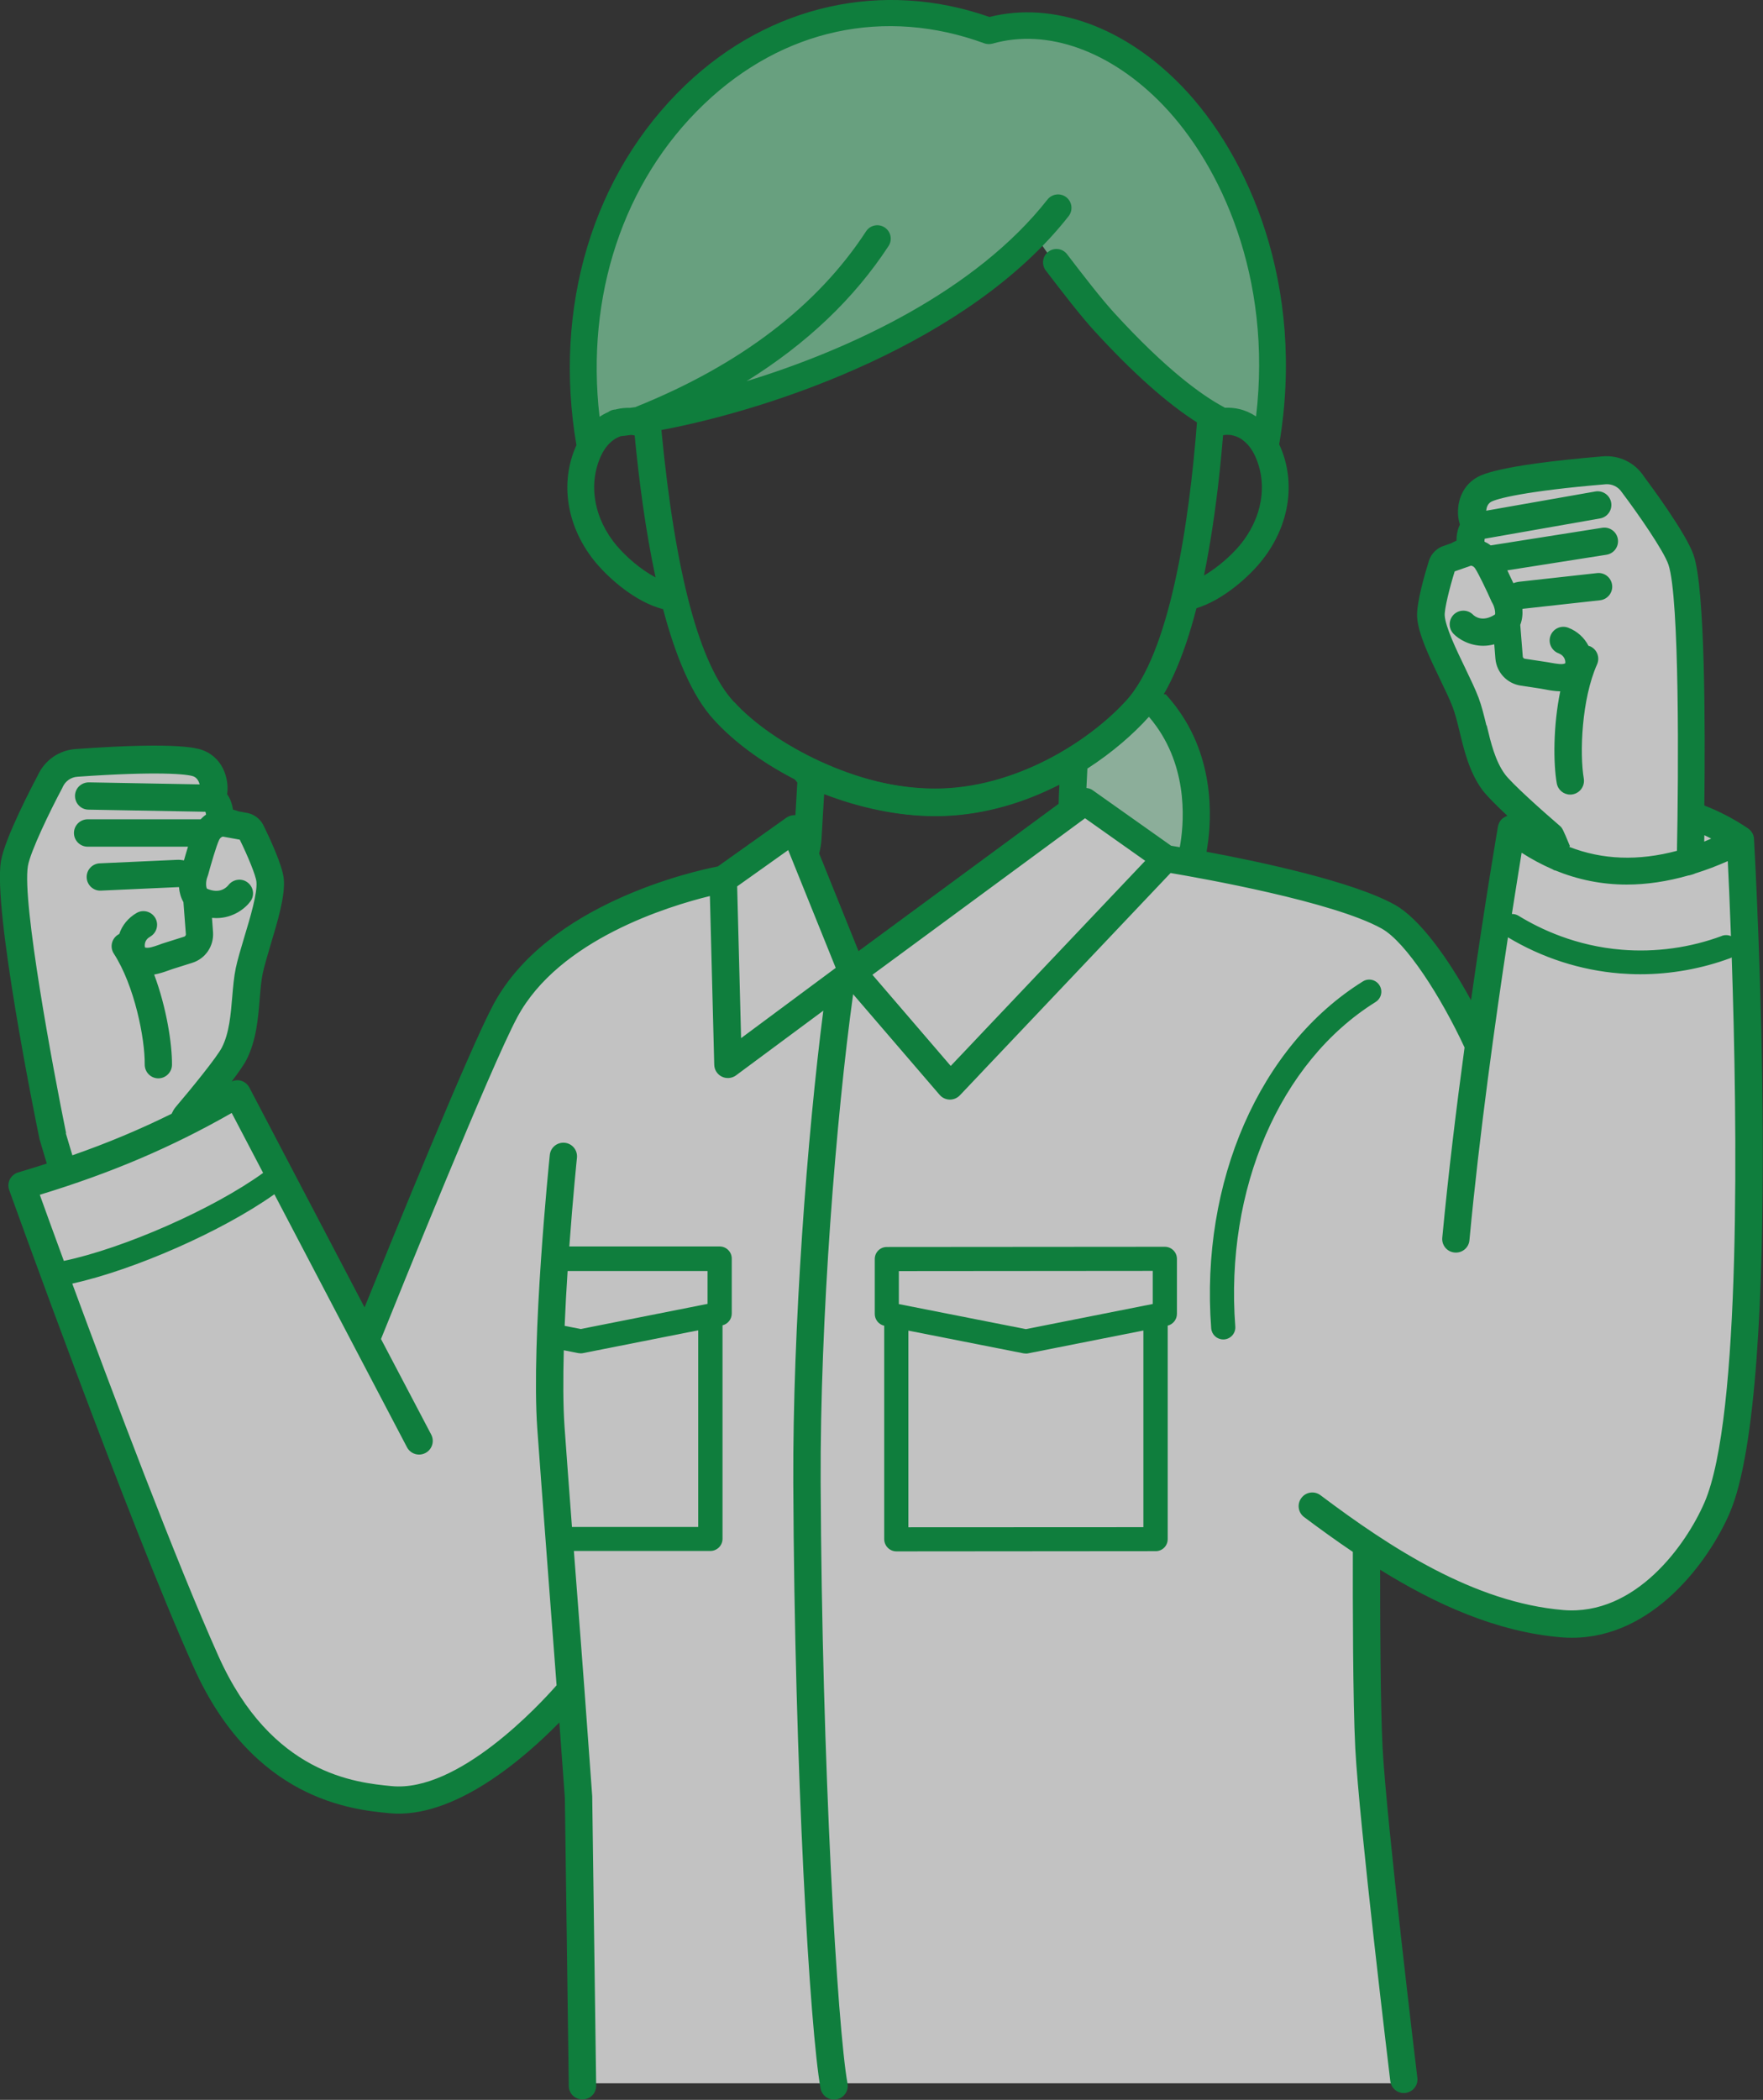 <?xml version="1.0" encoding="UTF-8"?><svg id="_レイヤー_2" xmlns="http://www.w3.org/2000/svg" viewBox="0 0 166.17 197.86"><rect x="0" y="0" width="166.17" height="197.86" fill="#333333" stroke="none"/><defs><style>.cls-1{opacity:.7;}.cls-2{fill:#fff;}.cls-3{fill:#b2e2c6;}.cls-4{fill:#7fcea0;}.cls-5{fill:#009e41;}</style></defs><g id="_レイヤー_1-2"><g class="cls-1"><g><g><path class="cls-2" d="M164.05,79.14c-6.93-4.67-14.43-3.98-21.57-1.03,0,0-1.57,9.1-3.11,20.45-2.3-5.08-5.88-10.71-8.51-12.17-5.43-3.02-20.98-5.49-20.98-5.49l-7.64-5.41-1.22,.89-20.7,15.23-4.49-11.12-.97-2.41-6.7,4.76s-15.32,2.69-20.53,12.4c-2.75,5.11-13.13,31.01-13.13,31.01l-12.15-23.19c-1.71,1.01-3.38,1.92-5.03,2.75-3.81,1.92-7.52,3.41-11.32,4.68-1.29,.43-2.6,.84-3.93,1.23,0,0,11.08,30.91,17.34,44.86,5.2,11.59,13.62,12.64,17.38,13.01,7.8,.75,16.99-10.34,16.99-10.34l.74,10.14,.37,26.91h77.43s-2.92-24.51-3.29-31.59c-.24-4.64-.24-14.61-.23-19.13,6.01,3.99,12.1,6.92,18.45,7.45,7.42,.62,12.6-6.33,14.59-10.9,5.1-11.73,2.21-62.99,2.21-62.99Z"/><path class="cls-2" d="M17.31,105.61c.06-.17,.15-.34,.27-.48,0,0,3.82-4.49,4.52-5.87,1.23-2.42,.95-5.58,1.41-7.78,.47-2.23,2.15-6.49,1.97-8.51-.11-1.21-1.75-4.53-1.75-4.53-.1-.26-.32-.46-.6-.54l-1.1-.2v-.03s-.43-.17-.95-.15l-.38-.07s.26-1.62-.77-2.26c.43-.36,.43-2.52-1.12-3.22-1.56-.7-8.32-.32-11.59-.09-1.09,.08-2.05,.76-2.49,1.76,0,0-3.01,5.65-3.36,7.73-.74,4.39,3.62,25.7,3.62,25.7l1.02,3.43c3.81-1.27,7.51-2.76,11.32-4.68l-.02-.22Z"/><path class="cls-2" d="M158.44,52.77c-.67-2-4.52-7.11-4.52-7.11-.59-.92-1.64-1.45-2.73-1.35-3.26,.28-10,.95-11.43,1.89-1.42,.93-1.08,3.07-.61,3.35-.92,.79-.41,2.35-.41,2.35l-.37,.13c-.52,.06-.91,.29-.91,.29v.03s-1.05,.37-1.05,.37c-.26,.12-.44,.35-.5,.63,0,0-1.11,3.53-1.03,4.74,.13,2.03,2.46,5.97,3.27,8.1,.8,2.11,1.01,5.27,2.6,7.47,.9,1.25,5.38,5.09,5.38,5.09,.05,.04,.88,2.06,.88,2.06,0,0,3.51,1.17,4.96,1.21,1.82,.05,5.91-.22,7.32-.91,0,0,.57-24.12-.85-28.35Z"/></g><path class="cls-3" d="M101.59,71.44c-.08,.62-.38,3.65-.54,4.33l1.64,.05,7.19,5.09,2.51-.44c.22-1.05,1.48-7.46-2.36-12.81-.51-.71-1.13-1.42-1.79-2.07-.15,.2-.3,.39-.46,.57-1.54,1.82-3.67,3.69-6.2,5.28Z"/><g><path class="cls-5" d="M129.66,94.41c.53-.33,.7-1.03,.36-1.57-.33-.53-1.03-.7-1.57-.36-9.73,6.06-15.33,18.89-14.29,32.68,.05,.6,.54,1.05,1.13,1.05,.03,0,.06,0,.09,0,.63-.05,1.1-.59,1.05-1.22-.98-12.95,4.2-24.95,13.22-30.57Z"/><path class="cls-5" d="M53.91,143.89c-.3-4.01-.58-7.7-.7-9.45-.14-2.01-.14-4.53-.07-7.21l1.37,.27c.07,.01,.15,.02,.22,.02s.15,0,.22-.02l10.86-2.15v18.53s-11.9,0-11.9,0Zm12.78-24.14v3.11s-11.96,2.37-11.96,2.37l-1.51-.3c.07-1.74,.17-3.49,.28-5.17h13.19ZM6.23,106.77c-1.21-5.91-4.17-21.78-3.6-25.17,.23-1.36,2.1-5.22,3.23-7.33,.02-.03,.03-.06,.04-.09,.25-.57,.78-.95,1.4-.99,7.51-.53,10.43-.26,10.97-.02,.31,.14,.47,.45,.55,.74l-10.44-.19c-.72,0-1.3,.55-1.31,1.26-.01,.71,.55,1.3,1.26,1.31l11.03,.2c.03,.08,.05,.17,.06,.27-.18,.12-.35,.27-.51,.44H8.26c-.71,0-1.29,.58-1.29,1.29s.58,1.29,1.29,1.29h9.46c-.14,.46-.28,.92-.38,1.29-.22-.04-.44-.06-.66-.05l-7.28,.33c-.71,.03-1.26,.63-1.23,1.34,.03,.71,.64,1.27,1.34,1.23l7.3-.33s.04,0,.06,0c.04,.51,.18,1,.42,1.42l.23,3.02c0,.1-.06,.2-.16,.23l-1.84,.58c-.17,.05-.34,.11-.52,.18-.48,.17-1.01,.36-1.33,.26-.03-.09-.04-.24,0-.42,.06-.25,.23-.46,.5-.61,.61-.36,.82-1.15,.46-1.76-.36-.61-1.15-.82-1.76-.46-.79,.46-1.36,1.16-1.63,1.98-.05,.02-.09,.04-.13,.07-.6,.39-.77,1.18-.38,1.78,1.94,2.99,2.94,7.99,2.91,10.45,0,.71,.56,1.29,1.27,1.3,0,0,.01,0,.01,0,.7,0,1.28-.57,1.29-1.27,.02-1.93-.51-5.39-1.68-8.51,.49-.09,.95-.24,1.33-.38,.15-.05,.29-.1,.43-.15l1.84-.58c1.23-.39,2.03-1.56,1.95-2.87l-.1-1.36c.14,.01,.28,.02,.41,.02,1.61,0,2.76-.94,3.23-1.6,.4-.57,.27-1.35-.3-1.77-.56-.42-1.36-.29-1.79,.26-.17,.21-.8,.87-2.02,.34-.09-.12-.15-.66,.05-1.15,.02-.05,.03-.09,.05-.14,.27-1,.79-2.79,1.05-3.32,.08-.16,.19-.26,.34-.3l1.6,.29c.73,1.48,1.52,3.38,1.57,3.97,.1,1.09-.59,3.38-1.15,5.23-.32,1.08-.63,2.1-.8,2.91-.17,.83-.25,1.74-.33,2.69-.14,1.67-.28,3.41-.97,4.77-.46,.91-2.91,3.92-4.36,5.62-.16,.19-.28,.41-.39,.64-2.98,1.47-6.04,2.76-9.35,3.91l-.62-2.08Zm-.21,12.05c-1.01-2.76-1.81-4.95-2.27-6.24,6.75-2.06,12.43-4.48,18.09-7.71l2.96,5.65c-4.73,3.42-13.18,7.12-18.78,8.29Zm105.19-38.99c-.35-.06-.63-.11-.83-.14l-7.39-5.23c-.18-.13-.38-.19-.59-.21,.03-.56,.06-1.18,.09-1.83,2.35-1.52,4.33-3.24,5.8-4.88,.24,.28,.47,.57,.69,.88,3.11,4.33,2.58,9.45,2.22,11.41Zm-36.06-6.09c-.07,1.14-.13,2.2-.18,3.07-.3-.02-.59,.06-.84,.23l-6.47,4.6c-2.26,.44-16.05,3.5-21.15,13-2.26,4.21-9.43,21.83-12.15,28.55l-10.86-20.72c-.16-.31-.45-.54-.79-.64-.29-.08-.6-.05-.87,.07,.62-.82,1.16-1.58,1.4-2.06,.92-1.82,1.09-3.89,1.24-5.73,.07-.87,.14-1.7,.28-2.38,.15-.7,.44-1.67,.74-2.69,.68-2.27,1.39-4.62,1.25-6.21-.12-1.32-1.43-4.06-1.86-4.94-.26-.61-.78-1.07-1.42-1.25-.04-.01-.08-.02-.12-.03l-.86-.16s0,0,0,0c-.16-.06-.34-.12-.53-.16-.07-.47-.22-.99-.55-1.45,.07-.48,.03-.92,0-1.12-.19-1.36-.94-2.43-2.08-2.94-.51-.23-2.05-.93-12.21-.2-1.56,.11-2.91,1.06-3.56,2.48-.41,.77-3.11,5.9-3.47,8.08-.76,4.5,3.17,23.97,3.63,26.17,0,.04,.02,.07,.03,.11l.66,2.22c-.88,.28-1.78,.56-2.69,.83-.34,.1-.62,.34-.79,.65-.16,.32-.18,.68-.06,1.02,.11,.31,11.17,31.12,17.38,44.95,5.62,12.52,14.92,13.42,18.43,13.76,6.13,.6,12.77-5.21,16.04-8.55l.52,7.12,.37,27.13c0,.71,.58,1.27,1.29,1.27,0,0,.01,0,.02,0,.71,0,1.28-.59,1.27-1.3l-.37-27.17s0-.05,0-.08l-.74-10.14s0,0,0,0c0,0,0,0,0,0,0-.11-.5-6.57-.99-12.99h12.88c.3,0,.59-.13,.8-.34,.21-.21,.33-.5,.33-.8v-20.12c.5-.12,.87-.58,.87-1.11v-5.18c0-.63-.51-1.14-1.14-1.14h-14.17c.34-4.67,.71-8.28,.72-8.36,.07-.71-.44-1.34-1.15-1.41-.71-.07-1.34,.44-1.41,1.15-.07,.7-1.77,17.33-1.18,25.77,.31,4.39,1.58,21,1.82,24.2-1.66,1.89-9.28,10.1-15.54,9.5-3.39-.33-11.32-1.09-16.33-12.25-3.98-8.88-9.99-24.83-13.78-35.1,5.83-1.29,14.08-4.9,19.05-8.42l7.5,14.31s0,0,0,0c0,0,0,0,0,0l5,9.53c.23,.44,.68,.69,1.14,.69,.2,0,.41-.05,.6-.15,.63-.33,.87-1.11,.54-1.74l-4.73-9c1.52-3.77,10.38-25.75,12.85-30.33,3.94-7.33,14.3-10.47,18.15-11.41l.41,15.9c.01,.48,.29,.91,.72,1.12,.43,.21,.95,.16,1.33-.12l8.23-6.1c-1.51,11.75-2.89,29.8-2.83,44.53,.12,27.15,1.57,51.51,2.57,57.02,.11,.62,.65,1.06,1.27,1.06,.08,0,.15,0,.23-.02,.7-.13,1.17-.8,1.04-1.5-.95-5.29-2.41-29.96-2.53-56.58-.07-15.43,1.46-34.52,3.06-46.06l8.15,9.48c.24,.28,.58,.44,.95,.45,.01,0,.02,0,.03,0,.35,0,.69-.15,.93-.4l19.86-20.95c3,.51,15.34,2.7,19.89,5.23,2.31,1.28,5.61,6.46,7.82,11.21-.78,5.73-1.54,11.99-2.1,17.92-.07,.71,.45,1.34,1.16,1.4,.71,.07,1.34-.45,1.4-1.16,.93-9.95,2.46-20.86,3.63-28.54,3.19,1.92,6.82,3.1,10.53,3.4,.64,.05,1.29,.08,1.94,.08,2.88,0,5.79-.52,8.49-1.52,.05-.02,.09-.04,.13-.07,.53,15.67,.91,43.36-2.57,51.37-1.75,4.03-6.52,10.69-13.3,10.13-8.41-.71-16.29-5.86-22.89-10.82-.57-.43-1.38-.31-1.8,.26-.43,.57-.31,1.38,.26,1.8,1.47,1.1,3,2.21,4.59,3.28-.01,4.79,0,14.03,.23,18.51,.37,7.05,3.18,30.36,3.3,31.35,.09,.71,.73,1.21,1.43,1.12,.71-.09,1.21-.73,1.12-1.43-.03-.24-2.92-24.21-3.28-31.17-.2-3.89-.23-11.68-.23-16.7,5.21,3.24,10.95,5.85,17.06,6.37,.35,.03,.69,.04,1.03,.04,7.67,0,12.9-7.25,14.84-11.71,5.16-11.87,2.43-61.47,2.31-63.58,0,0,0,0,0,0,0-.09-.02-.19-.05-.28,0-.02-.02-.04-.02-.06-.02-.06-.04-.11-.07-.17,0,0-.01-.02-.02-.02-.02-.03-.04-.06-.05-.08-.03-.05-.07-.1-.11-.15-.02-.02-.04-.05-.07-.07-.05-.04-.09-.09-.14-.12-.01,0-.02-.02-.04-.03-1.32-.89-2.69-1.6-4.11-2.15,.09-7.48,.07-20.36-1-23.56-.7-2.09-4.17-6.74-4.69-7.44-.85-1.31-2.34-2.03-3.9-1.9-10.15,.86-11.57,1.79-12.03,2.1-1.04,.68-1.62,1.86-1.6,3.23,0,.2,.03,.64,.18,1.1-.25,.51-.32,1.05-.32,1.52-.18,.07-.35,.15-.5,.24,0,0,0,0,0,0l-.82,.29s-.07,.03-.11,.04c-.6,.28-1.05,.82-1.21,1.46-.29,.93-1.16,3.84-1.07,5.17,.1,1.59,1.17,3.8,2.2,5.94,.46,.96,.9,1.87,1.15,2.54,.25,.65,.44,1.45,.65,2.3,.43,1.79,.92,3.81,2.12,5.47,.41,.56,1.37,1.52,2.39,2.47-.03,.01-.07,.03-.1,.04-.01,0-.03,.02-.04,.02-.07,.03-.13,.07-.2,.11-.02,.02-.04,.03-.07,.04-.07,.06-.14,.12-.2,.19,0,0-.01,.01-.02,.02,0,0,0,0,0,0-.06,.08-.11,.16-.15,.25-.01,.02-.02,.05-.03,.07-.03,.07-.05,.14-.07,.22,0,.02-.01,.03-.01,.04-.02,.12-1.22,7.09-2.54,16.38-2.19-4.02-4.88-7.72-7.19-9-3.95-2.2-12.74-4.06-17.74-4.99,.42-2.3,1.01-8.26-2.66-13.37-.34-.48-.74-.97-1.18-1.46l-3.09-.12c-3.62,4.28-10.58,8.72-17.95,8.98-7.57,.26-15.73-3.76-19.56-7.69l5.86,7.12Zm12.98,3.16c.27,0,.54,0,.82-.01,3.99-.14,7.69-1.31,10.9-2.95-.03,.67-.06,1.27-.07,1.8l-18.86,13.88-3.71-9.2c.11-.43,.19-.88,.22-1.37,.03-.51,.13-2.17,.25-4.22,3.28,1.26,6.89,2.07,10.46,2.07Zm-18.65,6.62l4.81-3.42,4.48,11.1-8.92,6.62-.37-14.29Zm20.13,16.92l-7.38-8.59,20.04-14.75,5.67,4.01-18.33,19.33Zm71.68-21.42c-.22,.09-.44,.19-.66,.28,0-.19,0-.39,.01-.6,.22,.1,.44,.21,.65,.32Zm-21.19-10.67c-.23-.93-.44-1.81-.74-2.61-.29-.77-.75-1.73-1.24-2.75-.84-1.74-1.88-3.9-1.95-4.99-.04-.58,.45-2.59,.94-4.16l1.54-.54c.13,.02,.27,.09,.38,.25,.33,.49,1.13,2.17,1.55,3.12,.02,.05,.04,.09,.07,.13,.27,.46,.3,1,.26,1.1-1.15,.75-1.89,.2-2.06,.03-.49-.51-1.31-.52-1.82-.03-.51,.5-.52,1.31-.03,1.82,.49,.51,1.51,1.13,2.81,1.13,.33,0,.68-.05,1.03-.14l.11,1.37c.12,1.29,1.09,2.32,2.37,2.52l1.91,.29c.15,.02,.3,.05,.45,.08,.4,.08,.88,.16,1.38,.17-.67,3.26-.66,6.76-.33,8.66,.11,.63,.65,1.07,1.27,1.07,.07,0,.14,0,.22-.02,.7-.12,1.17-.78,1.06-1.48-.41-2.42-.2-7.52,1.25-10.77,.29-.65,0-1.41-.65-1.7-.05-.02-.11-.04-.16-.05-.39-.76-1.05-1.37-1.9-1.7-.66-.26-1.41,.07-1.67,.73-.26,.66,.07,1.41,.73,1.67,.29,.11,.49,.29,.59,.53,.07,.17,.08,.33,.06,.42-.25,.15-.84,.04-1.36-.05-.18-.03-.37-.07-.54-.09l-1.91-.29c-.1-.02-.18-.1-.19-.19l-.24-3c.18-.46,.24-.98,.2-1.5,.03,0,.05-.02,.08-.02l7.24-.8c.71-.08,1.22-.72,1.14-1.42-.08-.71-.71-1.22-1.42-1.14l-7.21,.8c-.24,.02-.46,.07-.68,.15-.16-.35-.36-.78-.57-1.21l9.35-1.47c.7-.11,1.18-.77,1.07-1.47-.11-.7-.77-1.18-1.47-1.07l-10.52,1.66c-.19-.15-.38-.26-.58-.35,0-.1,0-.2,.02-.28l10.87-1.91c.7-.12,1.17-.79,1.05-1.49-.12-.7-.79-1.17-1.49-1.05l-10.29,1.81c.03-.3,.14-.63,.42-.81,.5-.32,3.33-1.05,10.83-1.68,.62-.05,1.2,.24,1.54,.76,.02,.03,.04,.06,.06,.08,1.44,1.91,3.89,5.43,4.33,6.74,1.05,3.14,.95,19.69,.8,26.96-3.64,.97-7.01,.85-10.15-.37,.02-.02,.04-.05,.06-.08-.69-1.67-.72-1.7-.97-1.92-1.68-1.44-4.58-4.04-5.17-4.87-.9-1.24-1.31-2.93-1.7-4.57Zm22.22,19.83c-3,1.12-6.27,1.57-9.45,1.31-4.33-.35-7.69-1.94-9.74-3.2-.2-.12-.41-.17-.63-.17,.38-2.43,.7-4.41,.92-5.77,.94,.61,1.91,1.12,2.89,1.55,.08,.05,.17,.1,.26,.13,0,0,0-.01,0-.02,2.15,.88,4.4,1.34,6.75,1.34,1.88,0,3.83-.29,5.82-.86,0,.02,.5-.11,.69-.21,0,0,0,0,.01,0,.99-.31,1.99-.69,3.01-1.14,.08,1.57,.19,4.02,.3,7.07-.26-.12-.57-.13-.85-.03Z"/><path class="cls-5" d="M109.79,117.48h0l-26.21,.02c-.3,0-.59,.12-.8,.33-.21,.21-.33,.5-.33,.8v5.18c0,.53,.37,.99,.89,1.11v20.12c.01,.63,.52,1.14,1.15,1.14h0l24.44-.02c.3,0,.59-.12,.8-.33,.21-.21,.33-.5,.33-.8v-20.12c.5-.12,.87-.58,.87-1.11v-5.18c0-.63-.51-1.14-1.14-1.14Zm-1.14,2.28v3.11s-11.96,2.37-11.96,2.37l-11.97-2.36v-3.11s23.93-.02,23.93-.02Zm-23.03,24.15v-18.53s10.85,2.14,10.85,2.14c.07,.01,.15,.02,.22,.02s.15,0,.22-.02l10.86-2.15v18.53s-22.15,.01-22.15,.01Z"/></g></g><g><path class="cls-4" d="M61.01,40.11c-.02-.25-.04-.49-.06-.73,2.46-.39,5.82-1.42,6.13-1.51,5.9-1.76,11.87-3.5,17.44-6.15,4.78-2.27,9.09-5.79,12.96-9.72,1.23,1.96,3.36,4.78,7.05,8.81,4.57,5,7.71,7.19,9.64,8.15-.03,.36-.05,.72-.08,1.09,2.14-.9,4.13,.09,5.18,2.03C123.61,17.75,106.79-.93,93.21,2.92c-21.7-7.94-42.21,13.39-37.55,39.22,1.06-2.03,3.14-3.06,5.36-2.03Z"/><path class="cls-5" d="M108.02,67.75c1.92-2.12,3.51-5.62,4.75-10.44,2.47-.76,4.79-2.85,5.95-4.23,2.81-3.33,3.52-7.62,1.85-11.21,2.53-15.02-2.94-27.25-9.12-33.69C106.02,2.53,99.25,.09,93.26,1.6c-10.05-3.53-20.72-1.15-28.63,6.39-8.8,8.4-12.51,21.02-10.3,33.96-1.62,3.57-.91,7.82,1.88,11.13,1.22,1.44,3.69,3.66,6.29,4.32,1.16,4.38,2.72,8.21,4.82,10.46,1.77,1.95,4.36,3.9,7.41,5.49l2.46,1.16c3.4,1.44,7.17,2.37,10.92,2.37,3.34,0,6.5-.74,9.35-1.89l2.38-1.06s0-.01,0-.02c2.49-1.27,4.66-2.83,6.38-4.38l1.79-1.79Zm8.77-16.3c-.77,.92-2.03,2.03-3.31,2.78,.59-2.89,1.09-6.16,1.48-9.81,.12-1.1,.22-2.25,.32-3.41,.14-.02,.27-.04,.4-.04,.19,0,.37,.02,.56,.07,.83,.2,1.56,.88,2.02,1.85,1.28,2.7,.72,5.98-1.47,8.57Zm-58.64,0c-2.19-2.59-2.75-5.87-1.47-8.57,.42-.89,1.08-1.53,1.83-1.78,.31-.03,.63-.07,.97-.12,.11,.01,.22,.03,.34,.05,.4,4.17,1.01,8.93,1.97,13.38-1.4-.74-2.8-1.97-3.64-2.97Zm11.04,14.7c-3.25-3.47-5.55-12.09-6.85-25.63,10.7-2.01,29.07-8.28,38.38-20.15,.43-.55,.34-1.34-.21-1.78-.55-.43-1.34-.34-1.78,.21-6.75,8.6-18.57,14.12-28.37,17.12,5.66-3.52,10.15-7.78,13.39-12.74,.38-.58,.22-1.37-.37-1.75-.58-.38-1.37-.22-1.75,.37-4.58,7.02-11.86,12.58-21.65,16.52-.03,.01-.06,.03-.08,.04-.18,.03-.35,.05-.52,.07-.43-.01-.85,.03-1.27,.13-.03,0-.06,.02-.1,.03-.02,0-.05,0-.07,0-.23,.02-.44,.11-.62,.24-.28,.12-.55,.27-.81,.44-1.31-11.32,2.19-22.15,9.87-29.48,7.4-7.06,17.02-9.14,26.39-5.71,.25,.09,.52,.1,.78,.03,5.17-1.47,11.18,.7,16.08,5.8,5.45,5.68,10.3,16.24,8.76,29.33-.48-.32-1.01-.56-1.56-.69-.46-.11-.92-.15-1.39-.13-.05-.03-.09-.07-.14-.09-1.96-1.05-5.35-3.45-10.31-8.88-1.2-1.32-2.83-3.42-4.41-5.49-.42-.56-1.22-.66-1.77-.24-.56,.42-.66,1.22-.24,1.77,1.62,2.12,3.29,4.28,4.56,5.67,3.61,3.95,6.87,6.85,9.69,8.64-.74,9.52-2.55,21.83-6.78,26.34-3.7,4.08-10.68,8.2-17.92,8.2s-15.31-4.22-18.93-8.21Z"/></g></g></g></svg>